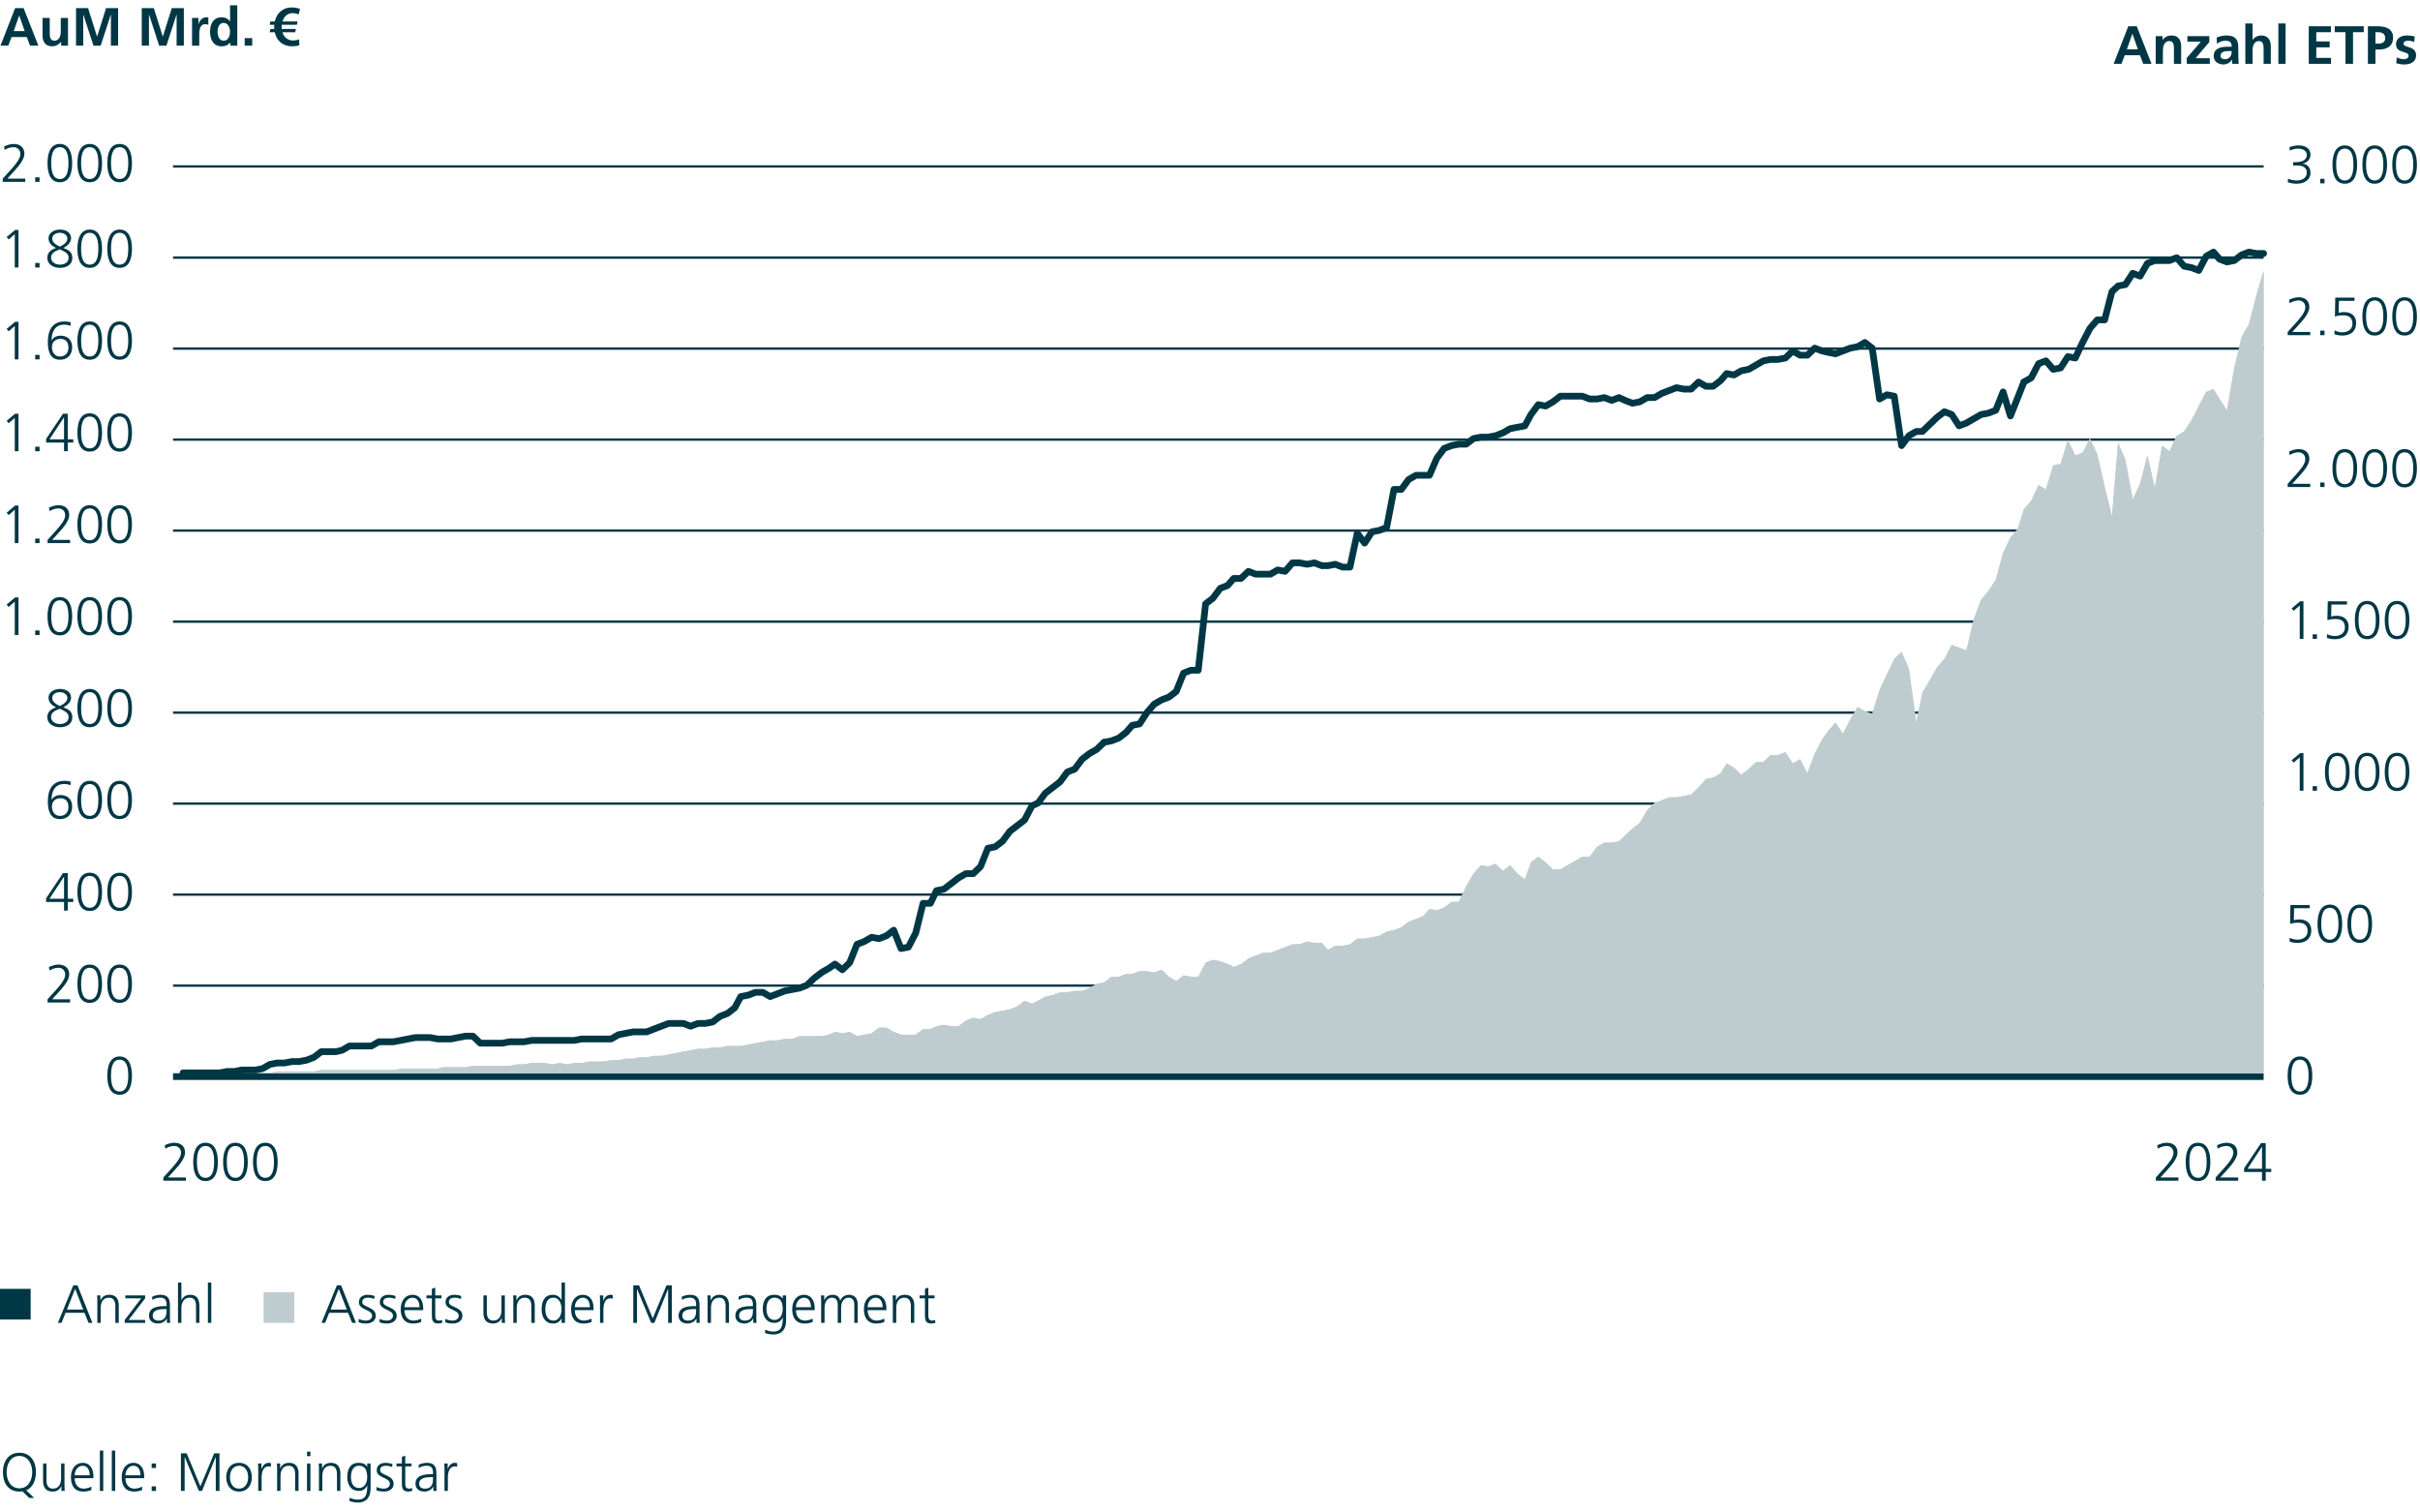 <?xml version="1.0" encoding="UTF-8"?>
<svg id="Markt_1" data-name="Markt 1" xmlns="http://www.w3.org/2000/svg" version="1.1" viewBox="0 0 720 450">
  <defs>
    <style>
      .cls-1 {
        stroke-width: .702px;
      }

      .cls-1, .cls-2, .cls-3 {
        fill: none;
        stroke: #003745;
        stroke-linejoin: round;
      }

      .cls-2 {
        stroke-linecap: round;
        stroke-width: 2px;
      }

      .cls-4 {
        fill: #bfcccf;
      }

      .cls-4, .cls-5 {
        stroke-width: 0px;
      }

      .cls-5 {
        fill: #003745;
      }

      .cls-3 {
        stroke-width: 2.007px;
      }
    </style>
  </defs>
  <g>
    <path class="cls-5" d="M8.676,445.664l-1.985-1.969c-.144.032-.288.048-.448.063-.144.017-.304.017-.464.017-3.217,0-4.882-2.354-4.914-5.778-.032-3.025,1.553-5.778,4.914-5.778s4.946,2.753,4.914,5.778c-.032,2.625-1.009,4.626-2.897,5.394l2.354,2.273h-1.473ZM1.969,437.997c0,2.368,1.185,4.817,3.81,4.817s3.81-2.449,3.81-4.817-1.185-4.818-3.81-4.818-3.81,2.449-3.81,4.818Z"/>
    <path class="cls-5" d="M19.187,441.662c0,.624,0,1.265.064,1.921h-.977v-1.457h-.032c-.336.736-.944,1.649-2.641,1.649-2.017,0-2.785-1.345-2.785-3.138v-5.218h1.008v4.962c0,1.536.545,2.529,1.938,2.529,1.841,0,2.417-1.617,2.417-2.978v-4.514h1.008v6.242Z"/>
    <path class="cls-5" d="M27.187,443.327c-.704.288-1.616.448-2.368.448-2.705,0-3.714-1.825-3.714-4.274,0-2.497,1.377-4.273,3.441-4.273,2.305,0,3.249,1.856,3.249,4.05v.512h-5.586c0,1.729.929,3.122,2.689,3.122.736,0,1.809-.305,2.288-.608v1.024ZM26.691,438.925c0-1.424-.576-2.833-2.08-2.833-1.489,0-2.401,1.489-2.401,2.833h4.481Z"/>
    <path class="cls-5" d="M29.713,431.578h1.008v12.005h-1.008v-12.005Z"/>
    <path class="cls-5" d="M33.265,431.578h1.008v12.005h-1.008v-12.005Z"/>
    <path class="cls-5" d="M42.29,443.327c-.704.288-1.616.448-2.368.448-2.705,0-3.714-1.825-3.714-4.274,0-2.497,1.377-4.273,3.441-4.273,2.305,0,3.249,1.856,3.249,4.05v.512h-5.586c0,1.729.929,3.122,2.689,3.122.736,0,1.809-.305,2.288-.608v1.024ZM41.794,438.925c0-1.424-.576-2.833-2.08-2.833-1.489,0-2.401,1.489-2.401,2.833h4.481Z"/>
    <path class="cls-5" d="M46.417,436.765h-1.297v-1.345h1.297v1.345ZM45.12,442.239h1.297v1.345h-1.297v-1.345Z"/>
    <path class="cls-5" d="M53.826,432.41h1.712l4.082,9.828,4.098-9.828h1.585v11.173h-1.104v-10.068h-.032l-4.065,10.068h-.944l-4.194-10.068h-.031v10.068h-1.104v-11.173Z"/>
    <path class="cls-5" d="M71.122,435.228c2.641,0,3.81,2.049,3.81,4.273s-1.169,4.274-3.81,4.274-3.81-2.049-3.81-4.274,1.168-4.273,3.81-4.273ZM71.122,442.911c1.761,0,2.705-1.521,2.705-3.41s-.944-3.409-2.705-3.409-2.705,1.521-2.705,3.409.944,3.41,2.705,3.41Z"/>
    <path class="cls-5" d="M76.832,437.244c0-.896,0-1.232-.064-1.824h1.009v1.568h.032c.368-.912,1.056-1.761,2.097-1.761.24,0,.528.048.704.096v1.057c-.208-.063-.48-.096-.736-.096-1.601,0-2.033,1.793-2.033,3.266v4.033h-1.008v-6.339Z"/>
    <path class="cls-5" d="M82.449,437.341c0-.625,0-1.265-.064-1.921h.977v1.456h.032c.336-.736.944-1.648,2.641-1.648,2.018,0,2.785,1.345,2.785,3.138v5.218h-1.008v-4.962c0-1.537-.545-2.529-1.938-2.529-1.84,0-2.417,1.617-2.417,2.978v4.514h-1.008v-6.242Z"/>
    <path class="cls-5" d="M92.353,433.243h-1.008v-1.345h1.008v1.345ZM91.345,435.42h1.008v8.163h-1.008v-8.163Z"/>
    <path class="cls-5" d="M94.897,437.341c0-.625,0-1.265-.064-1.921h.977v1.456h.032c.336-.736.944-1.648,2.641-1.648,2.018,0,2.785,1.345,2.785,3.138v5.218h-1.008v-4.962c0-1.537-.545-2.529-1.938-2.529-1.84,0-2.417,1.617-2.417,2.978v4.514h-1.008v-6.242Z"/>
    <path class="cls-5" d="M110.259,442.911c0,2.272-1.024,4.129-3.826,4.129-1.072,0-2.049-.304-2.465-.432l.08-1.009c.624.32,1.521.576,2.401.576,2.593,0,2.816-1.889,2.816-4.193h-.031c-.545,1.185-1.44,1.601-2.481,1.601-2.609,0-3.441-2.272-3.441-4.082,0-2.48.961-4.273,3.361-4.273,1.089,0,1.793.145,2.545,1.12h.032v-.928h1.009v7.491ZM106.77,442.719c1.824,0,2.48-1.729,2.48-3.218,0-1.969-.576-3.409-2.417-3.409-1.921,0-2.417,1.825-2.417,3.409,0,1.601.641,3.218,2.354,3.218Z"/>
    <path class="cls-5" d="M112.065,442.399c.607.305,1.344.513,2.129.513.96,0,1.809-.528,1.809-1.457,0-1.937-3.922-1.633-3.922-4.002,0-1.616,1.312-2.225,2.657-2.225.432,0,1.297.096,2.017.368l-.096.881c-.528-.24-1.249-.385-1.809-.385-1.041,0-1.761.32-1.761,1.36,0,1.521,4.018,1.329,4.018,4.002,0,1.729-1.617,2.321-2.85,2.321-.784,0-1.568-.097-2.289-.385l.097-.992Z"/>
    <path class="cls-5" d="M122.434,436.284h-1.857v5.282c0,.736.272,1.345,1.089,1.345.384,0,.641-.08.929-.192l.063.832c-.24.097-.736.225-1.232.225-1.793,0-1.856-1.232-1.856-2.722v-4.77h-1.601v-.864h1.601v-1.969l1.008-.353v2.321h1.857v.864Z"/>
    <path class="cls-5" d="M128.93,442.271h-.031c-.448.977-1.585,1.505-2.594,1.505-2.32,0-2.688-1.569-2.688-2.306,0-2.736,2.913-2.864,5.025-2.864h.192v-.417c0-1.393-.496-2.097-1.856-2.097-.849,0-1.649.192-2.401.673v-.977c.624-.305,1.681-.561,2.401-.561,2.017,0,2.865.912,2.865,3.041v3.602c0,.656,0,1.152.08,1.713h-.993v-1.312ZM128.834,439.47h-.288c-1.745,0-3.825.176-3.825,1.969,0,1.072.768,1.473,1.696,1.473,2.369,0,2.417-2.065,2.417-2.945v-.496Z"/>
    <path class="cls-5" d="M132.241,437.244c0-.896,0-1.232-.064-1.824h1.009v1.568h.032c.368-.912,1.056-1.761,2.097-1.761.24,0,.528.048.704.096v1.057c-.208-.063-.48-.096-.736-.096-1.601,0-2.033,1.793-2.033,3.266v4.033h-1.008v-6.339Z"/>
  </g>
  <g>
    <path class="cls-5" d="M100.235,382.411h1.248l4.434,11.173h-1.152l-1.2-2.993h-5.634l-1.201,2.993h-1.072l4.578-11.173ZM100.779,383.468l-2.433,6.163h4.85l-2.417-6.163Z"/>
    <path class="cls-5" d="M106.761,392.4c.607.305,1.344.513,2.129.513.96,0,1.809-.528,1.809-1.457,0-1.937-3.922-1.633-3.922-4.002,0-1.616,1.312-2.225,2.657-2.225.432,0,1.297.096,2.017.368l-.096.881c-.528-.24-1.249-.385-1.809-.385-1.041,0-1.761.32-1.761,1.36,0,1.521,4.018,1.329,4.018,4.002,0,1.729-1.617,2.321-2.85,2.321-.784,0-1.568-.097-2.289-.385l.097-.992Z"/>
    <path class="cls-5" d="M112.985,392.4c.607.305,1.344.513,2.129.513.96,0,1.809-.528,1.809-1.457,0-1.937-3.922-1.633-3.922-4.002,0-1.616,1.312-2.225,2.657-2.225.432,0,1.296.096,2.017.368l-.096.881c-.528-.24-1.249-.385-1.809-.385-1.041,0-1.761.32-1.761,1.36,0,1.521,4.018,1.329,4.018,4.002,0,1.729-1.617,2.321-2.85,2.321-.784,0-1.568-.097-2.289-.385l.097-.992Z"/>
    <path class="cls-5" d="M125.307,393.328c-.704.288-1.616.448-2.368.448-2.705,0-3.714-1.825-3.714-4.274,0-2.497,1.377-4.273,3.441-4.273,2.305,0,3.249,1.856,3.249,4.05v.512h-5.586c0,1.729.929,3.122,2.689,3.122.736,0,1.809-.305,2.288-.608v1.024ZM124.811,388.926c0-1.424-.576-2.833-2.08-2.833-1.489,0-2.401,1.489-2.401,2.833h4.481Z"/>
    <path class="cls-5" d="M131.355,386.285h-1.857v5.282c0,.736.272,1.345,1.089,1.345.384,0,.641-.08.929-.192l.063.832c-.24.097-.736.225-1.232.225-1.793,0-1.856-1.232-1.856-2.722v-4.77h-1.601v-.864h1.601v-1.969l1.008-.353v2.321h1.857v.864Z"/>
    <path class="cls-5" d="M132.536,392.4c.607.305,1.344.513,2.129.513.96,0,1.809-.528,1.809-1.457,0-1.937-3.922-1.633-3.922-4.002,0-1.616,1.312-2.225,2.657-2.225.432,0,1.297.096,2.017.368l-.096.881c-.528-.24-1.249-.385-1.809-.385-1.041,0-1.761.32-1.761,1.36,0,1.521,4.018,1.329,4.018,4.002,0,1.729-1.617,2.321-2.85,2.321-.784,0-1.568-.097-2.289-.385l.097-.992Z"/>
    <path class="cls-5" d="M150.202,391.663c0,.624,0,1.265.064,1.921h-.977v-1.457h-.032c-.336.736-.944,1.649-2.641,1.649-2.017,0-2.785-1.345-2.785-3.138v-5.218h1.008v4.962c0,1.536.545,2.529,1.938,2.529,1.841,0,2.417-1.617,2.417-2.978v-4.514h1.008v6.242Z"/>
    <path class="cls-5" d="M152.729,387.342c0-.625,0-1.265-.064-1.921h.977v1.456h.032c.336-.736.944-1.648,2.641-1.648,2.018,0,2.785,1.345,2.785,3.138v5.218h-1.008v-4.962c0-1.537-.545-2.529-1.938-2.529-1.84,0-2.417,1.617-2.417,2.978v4.514h-1.008v-6.242Z"/>
    <path class="cls-5" d="M168.091,393.584h-1.009v-1.297h-.032c-.544,1.041-1.376,1.489-2.545,1.489-2.241,0-3.361-1.857-3.361-4.274,0-2.48.961-4.273,3.361-4.273,1.601,0,2.401,1.169,2.545,1.568h.032v-5.218h1.009v12.005ZM164.665,392.912c1.793,0,2.417-1.921,2.417-3.41s-.624-3.409-2.417-3.409c-1.921,0-2.417,1.825-2.417,3.409s.496,3.41,2.417,3.41Z"/>
    <path class="cls-5" d="M175.994,393.328c-.704.288-1.616.448-2.368.448-2.705,0-3.714-1.825-3.714-4.274,0-2.497,1.377-4.273,3.441-4.273,2.305,0,3.249,1.856,3.249,4.05v.512h-5.586c0,1.729.929,3.122,2.689,3.122.736,0,1.809-.305,2.288-.608v1.024ZM175.498,388.926c0-1.424-.576-2.833-2.08-2.833-1.489,0-2.401,1.489-2.401,2.833h4.481Z"/>
    <path class="cls-5" d="M178.521,387.245c0-.896,0-1.232-.064-1.824h1.009v1.568h.032c.368-.912,1.056-1.761,2.097-1.761.24,0,.528.048.704.096v1.057c-.208-.063-.48-.096-.736-.096-1.601,0-2.033,1.793-2.033,3.266v4.033h-1.008v-6.339Z"/>
    <path class="cls-5" d="M188.409,382.411h1.712l4.082,9.828,4.098-9.828h1.585v11.173h-1.104v-10.068h-.032l-4.065,10.068h-.944l-4.194-10.068h-.031v10.068h-1.104v-11.173Z"/>
    <path class="cls-5" d="M207.21,392.272h-.031c-.448.977-1.585,1.505-2.594,1.505-2.32,0-2.688-1.569-2.688-2.306,0-2.736,2.913-2.864,5.025-2.864h.192v-.417c0-1.393-.496-2.097-1.856-2.097-.849,0-1.649.192-2.401.673v-.977c.624-.305,1.681-.561,2.401-.561,2.017,0,2.865.912,2.865,3.041v3.602c0,.656,0,1.152.08,1.713h-.993v-1.312ZM207.115,389.471h-.288c-1.745,0-3.825.176-3.825,1.969,0,1.072.768,1.473,1.696,1.473,2.369,0,2.417-2.065,2.417-2.945v-.496Z"/>
    <path class="cls-5" d="M210.521,387.342c0-.625,0-1.265-.064-1.921h.977v1.456h.032c.336-.736.944-1.648,2.641-1.648,2.018,0,2.785,1.345,2.785,3.138v5.218h-1.008v-4.962c0-1.537-.545-2.529-1.938-2.529-1.84,0-2.417,1.617-2.417,2.978v4.514h-1.008v-6.242Z"/>
    <path class="cls-5" d="M224.106,392.272h-.031c-.448.977-1.585,1.505-2.594,1.505-2.32,0-2.688-1.569-2.688-2.306,0-2.736,2.913-2.864,5.025-2.864h.192v-.417c0-1.393-.496-2.097-1.856-2.097-.849,0-1.649.192-2.401.673v-.977c.624-.305,1.681-.561,2.401-.561,2.017,0,2.865.912,2.865,3.041v3.602c0,.656,0,1.152.08,1.713h-.993v-1.312ZM224.01,389.471h-.288c-1.745,0-3.825.176-3.825,1.969,0,1.072.768,1.473,1.696,1.473,2.369,0,2.417-2.065,2.417-2.945v-.496Z"/>
    <path class="cls-5" d="M233.883,392.912c0,2.272-1.024,4.129-3.826,4.129-1.072,0-2.049-.304-2.465-.432l.08-1.009c.624.32,1.521.576,2.401.576,2.593,0,2.816-1.889,2.816-4.193h-.031c-.545,1.185-1.44,1.601-2.481,1.601-2.609,0-3.441-2.272-3.441-4.082,0-2.48.961-4.273,3.361-4.273,1.089,0,1.793.145,2.545,1.12h.032v-.928h1.009v7.491ZM230.394,392.72c1.824,0,2.48-1.729,2.48-3.218,0-1.969-.576-3.409-2.417-3.409-1.921,0-2.417,1.825-2.417,3.409,0,1.601.641,3.218,2.354,3.218Z"/>
    <path class="cls-5" d="M241.785,393.328c-.704.288-1.616.448-2.368.448-2.705,0-3.714-1.825-3.714-4.274,0-2.497,1.377-4.273,3.441-4.273,2.305,0,3.249,1.856,3.249,4.05v.512h-5.586c0,1.729.929,3.122,2.689,3.122.736,0,1.809-.305,2.288-.608v1.024ZM241.289,388.926c0-1.424-.576-2.833-2.08-2.833-1.489,0-2.401,1.489-2.401,2.833h4.481Z"/>
    <path class="cls-5" d="M254.171,393.584v-5.426c0-1.153-.432-2.065-1.729-2.065-1.104,0-2.192.944-2.192,2.978v4.514h-1.009v-5.426c0-1.153-.432-2.065-1.729-2.065-1.104,0-2.193.944-2.193,2.978v4.514h-1.008v-6.242c0-.625,0-1.265-.064-1.921h.977v1.376l.032.017c.32-.561.8-1.585,2.545-1.585.721,0,1.904.305,2.161,1.729h.032c.368-.96,1.328-1.729,2.608-1.729,1.648,0,2.577,1.152,2.577,2.737v5.618h-1.009Z"/>
    <path class="cls-5" d="M263.114,393.328c-.704.288-1.616.448-2.368.448-2.705,0-3.714-1.825-3.714-4.274,0-2.497,1.377-4.273,3.441-4.273,2.305,0,3.249,1.856,3.249,4.05v.512h-5.586c0,1.729.929,3.122,2.689,3.122.736,0,1.809-.305,2.288-.608v1.024ZM262.618,388.926c0-1.424-.576-2.833-2.08-2.833-1.489,0-2.401,1.489-2.401,2.833h4.481Z"/>
    <path class="cls-5" d="M265.64,387.342c0-.625,0-1.265-.064-1.921h.977v1.456h.032c.336-.736.944-1.648,2.641-1.648,2.018,0,2.785,1.345,2.785,3.138v5.218h-1.008v-4.962c0-1.537-.545-2.529-1.938-2.529-1.84,0-2.417,1.617-2.417,2.978v4.514h-1.008v-6.242Z"/>
    <path class="cls-5" d="M278.058,386.285h-1.857v5.282c0,.736.272,1.345,1.089,1.345.384,0,.641-.08.929-.192l.063.832c-.24.097-.736.225-1.232.225-1.793,0-1.856-1.232-1.856-2.722v-4.77h-1.601v-.864h1.601v-1.969l1.008-.353v2.321h1.857v.864Z"/>
  </g>
  <rect class="cls-4" x="78.428" y="384.466" width="9.119" height="9.119"/>
  <g>
    <path class="cls-5" d="M21.807,382.41h1.248l4.434,11.173h-1.152l-1.2-2.993h-5.634l-1.201,2.993h-1.072l4.578-11.173ZM22.351,383.467l-2.433,6.163h4.85l-2.417-6.163Z"/>
    <path class="cls-5" d="M28.957,387.341c0-.625,0-1.265-.064-1.921h.977v1.456h.032c.336-.736.944-1.648,2.641-1.648,2.018,0,2.785,1.345,2.785,3.138v5.218h-1.008v-4.962c0-1.537-.545-2.529-1.938-2.529-1.84,0-2.417,1.617-2.417,2.978v4.514h-1.008v-6.242Z"/>
    <path class="cls-5" d="M37.1,392.735l4.914-6.45h-4.722v-.864h5.891v.864l-4.914,6.435h4.914v.864h-6.083v-.849Z"/>
    <path class="cls-5" d="M49.647,392.271h-.031c-.448.977-1.585,1.505-2.594,1.505-2.32,0-2.688-1.569-2.688-2.306,0-2.736,2.913-2.864,5.025-2.864h.192v-.417c0-1.393-.496-2.097-1.856-2.097-.849,0-1.649.192-2.401.673v-.977c.624-.305,1.681-.561,2.401-.561,2.017,0,2.865.912,2.865,3.041v3.602c0,.656,0,1.152.08,1.713h-.993v-1.312ZM49.551,389.47h-.288c-1.745,0-3.825.176-3.825,1.969,0,1.072.768,1.473,1.696,1.473,2.369,0,2.417-2.065,2.417-2.945v-.496Z"/>
    <path class="cls-5" d="M52.957,381.578h1.008v5.218h.032c.433-.896,1.345-1.568,2.545-1.568,2.193,0,2.785,1.457,2.785,3.474v4.882h-1.008v-4.866c0-1.408-.272-2.625-1.938-2.625-1.792,0-2.417,1.697-2.417,3.121v4.37h-1.008v-12.005Z"/>
    <path class="cls-5" d="M61.853,381.578h1.008v12.005h-1.008v-12.005Z"/>
  </g>
  <rect class="cls-5" y="383.466" width="9.119" height="9.119"/>
  <g>
    <path class="cls-5" d="M48.608,350.318l2.561-2.834c1.345-1.488,2.689-3.153,2.689-4.514,0-1.185-.864-2.017-1.969-2.017-1.009,0-1.81.288-2.689.801l-.192-1.009c.816-.4,1.905-.752,2.817-.752,1.809,0,3.233.912,3.233,2.929,0,1.665-1.633,3.602-3.073,5.187l-2.017,2.209h5.346v.96h-6.706v-.96Z"/>
    <path class="cls-5" d="M64.819,345.692c0,2.337-.48,5.698-3.665,5.698s-3.666-3.361-3.666-5.698c0-2.609.688-5.698,3.666-5.698s3.665,3.089,3.665,5.698ZM58.592,345.692c0,1.856.24,4.737,2.562,4.737s2.561-2.881,2.561-4.737-.24-4.738-2.561-4.738-2.562,2.881-2.562,4.738Z"/>
    <path class="cls-5" d="M73.714,345.692c0,2.337-.48,5.698-3.665,5.698s-3.666-3.361-3.666-5.698c0-2.609.688-5.698,3.666-5.698s3.665,3.089,3.665,5.698ZM67.488,345.692c0,1.856.24,4.737,2.562,4.737s2.561-2.881,2.561-4.737-.24-4.738-2.561-4.738-2.562,2.881-2.562,4.738Z"/>
    <path class="cls-5" d="M82.61,345.692c0,2.337-.48,5.698-3.665,5.698s-3.666-3.361-3.666-5.698c0-2.609.688-5.698,3.666-5.698s3.665,3.089,3.665,5.698ZM76.383,345.692c0,1.856.24,4.737,2.562,4.737s2.561-2.881,2.561-4.737-.24-4.738-2.561-4.738-2.562,2.881-2.562,4.738Z"/>
  </g>
  <g>
    <path class="cls-5" d="M641.41,350.318l2.561-2.834c1.345-1.488,2.689-3.153,2.689-4.514,0-1.185-.864-2.017-1.969-2.017-1.009,0-1.81.288-2.689.801l-.192-1.009c.816-.4,1.905-.752,2.817-.752,1.809,0,3.233.912,3.233,2.929,0,1.665-1.633,3.602-3.073,5.187l-2.017,2.209h5.346v.96h-6.706v-.96Z"/>
    <path class="cls-5" d="M657.621,345.692c0,2.337-.48,5.698-3.665,5.698s-3.666-3.361-3.666-5.698c0-2.609.688-5.698,3.666-5.698s3.665,3.089,3.665,5.698ZM651.395,345.692c0,1.856.24,4.737,2.562,4.737s2.561-2.881,2.561-4.737-.24-4.738-2.561-4.738-2.562,2.881-2.562,4.738Z"/>
    <path class="cls-5" d="M659.202,350.318l2.561-2.834c1.345-1.488,2.689-3.153,2.689-4.514,0-1.185-.864-2.017-1.969-2.017-1.009,0-1.81.288-2.689.801l-.192-1.009c.816-.4,1.905-.752,2.817-.752,1.809,0,3.233.912,3.233,2.929,0,1.665-1.633,3.602-3.073,5.187l-2.017,2.209h5.346v.96h-6.706v-.96Z"/>
    <path class="cls-5" d="M667.665,347.613l5.026-7.508h1.408v7.636h1.648v.96h-1.648v2.577h-1.104v-2.577h-5.33v-1.088ZM672.995,341.209h-.032l-4.289,6.531h4.321v-6.531Z"/>
  </g>
  <path class="cls-5" d="M39.258,320.016c0,2.337-.48,5.698-3.665,5.698s-3.666-3.361-3.666-5.698c0-2.609.688-5.698,3.666-5.698s3.665,3.089,3.665,5.698ZM33.032,320.016c0,1.856.24,4.737,2.562,4.737s2.561-2.881,2.561-4.737-.24-4.738-2.561-4.738-2.562,2.881-2.562,4.738Z"/>
  <g>
    <path class="cls-5" d="M14.153,297.307l2.561-2.834c1.345-1.488,2.689-3.153,2.689-4.514,0-1.185-.864-2.017-1.969-2.017-1.009,0-1.81.288-2.689.801l-.192-1.009c.816-.4,1.905-.752,2.817-.752,1.809,0,3.233.912,3.233,2.929,0,1.665-1.633,3.602-3.073,5.187l-2.017,2.209h5.346v.96h-6.706v-.96Z"/>
    <path class="cls-5" d="M30.364,292.681c0,2.337-.48,5.698-3.665,5.698s-3.666-3.361-3.666-5.698c0-2.609.688-5.698,3.666-5.698s3.665,3.089,3.665,5.698ZM24.137,292.681c0,1.856.24,4.737,2.562,4.737s2.561-2.881,2.561-4.737-.24-4.738-2.561-4.738-2.562,2.881-2.562,4.738Z"/>
    <path class="cls-5" d="M39.259,292.681c0,2.337-.48,5.698-3.665,5.698s-3.666-3.361-3.666-5.698c0-2.609.688-5.698,3.666-5.698s3.665,3.089,3.665,5.698ZM33.033,292.681c0,1.856.24,4.737,2.562,4.737s2.561-2.881,2.561-4.737-.24-4.738-2.561-4.738-2.562,2.881-2.562,4.738Z"/>
  </g>
  <g>
    <path class="cls-5" d="M13.72,267.266l5.026-7.508h1.408v7.636h1.648v.96h-1.648v2.577h-1.104v-2.577h-5.33v-1.088ZM19.05,260.863h-.032l-4.289,6.531h4.321v-6.531Z"/>
    <path class="cls-5" d="M30.364,265.345c0,2.337-.48,5.698-3.665,5.698s-3.666-3.361-3.666-5.698c0-2.609.688-5.698,3.666-5.698s3.665,3.089,3.665,5.698ZM24.137,265.345c0,1.856.24,4.737,2.562,4.737s2.561-2.881,2.561-4.737-.24-4.738-2.561-4.738-2.562,2.881-2.562,4.738Z"/>
    <path class="cls-5" d="M39.259,265.345c0,2.337-.48,5.698-3.665,5.698s-3.666-3.361-3.666-5.698c0-2.609.688-5.698,3.666-5.698s3.665,3.089,3.665,5.698ZM33.033,265.345c0,1.856.24,4.737,2.562,4.737s2.561-2.881,2.561-4.737-.24-4.738-2.561-4.738-2.562,2.881-2.562,4.738Z"/>
  </g>
  <g>
    <path class="cls-5" d="M17.802,204.977c1.744,0,3.345.784,3.345,2.608,0,1.377-1.232,2.289-2.289,2.865,1.521.544,2.657,1.185,2.657,2.945,0,2.193-1.921,2.978-3.713,2.978-1.777,0-3.714-.929-3.714-2.978,0-1.713,1.12-2.417,2.577-2.945-1.152-.544-2.225-1.393-2.225-2.865,0-1.872,2-2.608,3.361-2.608ZM17.802,210.866c-1.297.528-2.609.977-2.609,2.529,0,1.249,1.328,2.017,2.609,2.017,1.312,0,2.608-.576,2.608-2.112,0-1.409-1.584-1.905-2.608-2.434ZM17.802,210.05c1.008-.496,2.24-1.216,2.24-2.368,0-1.185-1.2-1.745-2.24-1.745-1.169,0-2.257.576-2.257,1.745,0,1.28,1.344,1.92,2.257,2.368Z"/>
    <path class="cls-5" d="M30.364,210.675c0,2.337-.48,5.698-3.665,5.698s-3.666-3.361-3.666-5.698c0-2.609.688-5.698,3.666-5.698s3.665,3.089,3.665,5.698ZM24.137,210.675c0,1.856.24,4.737,2.562,4.737s2.561-2.881,2.561-4.737-.24-4.738-2.561-4.738-2.562,2.881-2.562,4.738Z"/>
    <path class="cls-5" d="M39.259,210.675c0,2.337-.48,5.698-3.665,5.698s-3.666-3.361-3.666-5.698c0-2.609.688-5.698,3.666-5.698s3.665,3.089,3.665,5.698ZM33.033,210.675c0,1.856.24,4.737,2.562,4.737s2.561-2.881,2.561-4.737-.24-4.738-2.561-4.738-2.562,2.881-2.562,4.738Z"/>
  </g>
  <g>
    <path class="cls-5" d="M4.506,177.752h.992v11.173h-1.104v-9.924l-1.809,1.584-.608-.72,2.529-2.113Z"/>
    <path class="cls-5" d="M10.473,187.58h1.297v1.345h-1.297v-1.345Z"/>
    <path class="cls-5" d="M21.467,183.339c0,2.337-.48,5.698-3.665,5.698s-3.666-3.361-3.666-5.698c0-2.609.688-5.698,3.666-5.698s3.665,3.089,3.665,5.698ZM15.241,183.339c0,1.856.24,4.737,2.562,4.737s2.561-2.881,2.561-4.737-.24-4.738-2.561-4.738-2.562,2.881-2.562,4.738Z"/>
    <path class="cls-5" d="M30.364,183.339c0,2.337-.48,5.698-3.665,5.698s-3.666-3.361-3.666-5.698c0-2.609.688-5.698,3.666-5.698s3.665,3.089,3.665,5.698ZM24.137,183.339c0,1.856.24,4.737,2.562,4.737s2.561-2.881,2.561-4.737-.24-4.738-2.561-4.738-2.562,2.881-2.562,4.738Z"/>
    <path class="cls-5" d="M39.259,183.339c0,2.337-.48,5.698-3.665,5.698s-3.666-3.361-3.666-5.698c0-2.609.688-5.698,3.666-5.698s3.665,3.089,3.665,5.698ZM33.033,183.339c0,1.856.24,4.737,2.562,4.737s2.561-2.881,2.561-4.737-.24-4.738-2.561-4.738-2.562,2.881-2.562,4.738Z"/>
  </g>
  <g>
    <path class="cls-5" d="M4.506,123.082h.992v11.173h-1.104v-9.924l-1.809,1.584-.608-.72,2.529-2.113Z"/>
    <path class="cls-5" d="M10.473,132.91h1.297v1.345h-1.297v-1.345Z"/>
    <path class="cls-5" d="M13.72,130.589l5.026-7.507h1.408v7.635h1.648v.961h-1.648v2.577h-1.104v-2.577h-5.33v-1.089ZM19.05,124.187h-.032l-4.289,6.53h4.321v-6.53Z"/>
    <path class="cls-5" d="M30.364,128.668c0,2.337-.48,5.698-3.665,5.698s-3.666-3.361-3.666-5.698c0-2.609.688-5.698,3.666-5.698s3.665,3.089,3.665,5.698ZM24.137,128.668c0,1.857.24,4.738,2.562,4.738s2.561-2.881,2.561-4.738-.24-4.738-2.561-4.738-2.562,2.881-2.562,4.738Z"/>
    <path class="cls-5" d="M39.259,128.668c0,2.337-.48,5.698-3.665,5.698s-3.666-3.361-3.666-5.698c0-2.609.688-5.698,3.666-5.698s3.665,3.089,3.665,5.698ZM33.033,128.668c0,1.857.24,4.738,2.562,4.738s2.561-2.881,2.561-4.738-.24-4.738-2.561-4.738-2.562,2.881-2.562,4.738Z"/>
  </g>
  <g>
    <path class="cls-5" d="M4.506,95.747h.992v11.172h-1.104v-9.924l-1.809,1.584-.608-.72,2.529-2.113Z"/>
    <path class="cls-5" d="M10.473,105.575h1.297v1.345h-1.297v-1.345Z"/>
    <path class="cls-5" d="M14.232,101.734c0-3.377,1.265-6.099,5.043-6.099.607,0,1.2.112,1.792.256l-.096,1.056c-.464-.208-1.2-.352-1.841-.352-2.897-.048-3.794,2.369-3.794,4.642h.032c.576-.944,1.585-1.377,2.625-1.377,1.473,0,3.474.721,3.474,3.49,0,2.177-1.36,3.681-3.649,3.681-2.961,0-3.586-2.673-3.586-5.298ZM15.449,103.302c0,1.377.753,2.77,2.401,2.77,1.633,0,2.513-1.137,2.513-2.641,0-1.633-.816-2.609-2.369-2.609-1.601,0-2.545,1.009-2.545,2.481Z"/>
    <path class="cls-5" d="M30.364,101.333c0,2.337-.48,5.698-3.665,5.698s-3.666-3.361-3.666-5.698c0-2.609.688-5.698,3.666-5.698s3.665,3.089,3.665,5.698ZM24.137,101.333c0,1.857.24,4.738,2.562,4.738s2.561-2.881,2.561-4.738-.24-4.738-2.561-4.738-2.562,2.881-2.562,4.738Z"/>
    <path class="cls-5" d="M39.259,101.333c0,2.337-.48,5.698-3.665,5.698s-3.666-3.361-3.666-5.698c0-2.609.688-5.698,3.666-5.698s3.665,3.089,3.665,5.698ZM33.033,101.333c0,1.857.24,4.738,2.562,4.738s2.561-2.881,2.561-4.738-.24-4.738-2.561-4.738-2.562,2.881-2.562,4.738Z"/>
  </g>
  <g>
    <path class="cls-5" d="M4.506,68.412h.992v11.172h-1.104v-9.924l-1.809,1.584-.608-.72,2.529-2.113Z"/>
    <path class="cls-5" d="M10.473,78.24h1.297v1.345h-1.297v-1.345Z"/>
    <path class="cls-5" d="M17.802,68.3c1.744,0,3.345.785,3.345,2.609,0,1.376-1.232,2.289-2.289,2.865,1.521.544,2.657,1.185,2.657,2.945,0,2.193-1.921,2.977-3.713,2.977-1.777,0-3.714-.928-3.714-2.977,0-1.712,1.12-2.417,2.577-2.945-1.152-.544-2.225-1.393-2.225-2.865,0-1.873,2-2.609,3.361-2.609ZM17.802,74.19c-1.297.528-2.609.976-2.609,2.529,0,1.249,1.328,2.017,2.609,2.017,1.312,0,2.608-.577,2.608-2.113,0-1.408-1.584-1.905-2.608-2.433ZM17.802,73.374c1.008-.496,2.24-1.216,2.24-2.369,0-1.185-1.2-1.745-2.24-1.745-1.169,0-2.257.576-2.257,1.745,0,1.281,1.344,1.921,2.257,2.369Z"/>
    <path class="cls-5" d="M30.364,73.998c0,2.337-.48,5.698-3.665,5.698s-3.666-3.361-3.666-5.698c0-2.609.688-5.698,3.666-5.698s3.665,3.089,3.665,5.698ZM24.137,73.998c0,1.857.24,4.738,2.562,4.738s2.561-2.881,2.561-4.738-.24-4.738-2.561-4.738-2.562,2.881-2.562,4.738Z"/>
    <path class="cls-5" d="M39.259,73.998c0,2.337-.48,5.698-3.665,5.698s-3.666-3.361-3.666-5.698c0-2.609.688-5.698,3.666-5.698s3.665,3.089,3.665,5.698ZM33.033,73.998c0,1.857.24,4.738,2.562,4.738s2.561-2.881,2.561-4.738-.24-4.738-2.561-4.738-2.562,2.881-2.562,4.738Z"/>
  </g>
  <g>
    <path class="cls-5" d="M.809,53.152l2.561-2.833c1.345-1.489,2.689-3.153,2.689-4.514,0-1.185-.864-2.017-1.969-2.017-1.009,0-1.81.288-2.689.8l-.192-1.008c.816-.4,1.905-.752,2.817-.752,1.809,0,3.233.913,3.233,2.929,0,1.665-1.633,3.602-3.073,5.186l-2.017,2.209h5.346v.96H.809v-.96Z"/>
    <path class="cls-5" d="M10.473,52.767h1.297v1.345h-1.297v-1.345Z"/>
    <path class="cls-5" d="M21.467,48.526c0,2.337-.48,5.698-3.665,5.698s-3.666-3.361-3.666-5.698c0-2.609.688-5.698,3.666-5.698s3.665,3.089,3.665,5.698ZM15.241,48.526c0,1.857.24,4.738,2.562,4.738s2.561-2.881,2.561-4.738-.24-4.738-2.561-4.738-2.562,2.881-2.562,4.738Z"/>
    <path class="cls-5" d="M30.364,48.526c0,2.337-.48,5.698-3.665,5.698s-3.666-3.361-3.666-5.698c0-2.609.688-5.698,3.666-5.698s3.665,3.089,3.665,5.698ZM24.137,48.526c0,1.857.24,4.738,2.562,4.738s2.561-2.881,2.561-4.738-.24-4.738-2.561-4.738-2.562,2.881-2.562,4.738Z"/>
    <path class="cls-5" d="M39.259,48.526c0,2.337-.48,5.698-3.665,5.698s-3.666-3.361-3.666-5.698c0-2.609.688-5.698,3.666-5.698s3.665,3.089,3.665,5.698ZM33.033,48.526c0,1.857.24,4.738,2.562,4.738s2.561-2.881,2.561-4.738-.24-4.738-2.561-4.738-2.562,2.881-2.562,4.738Z"/>
  </g>
  <g>
    <path class="cls-5" d="M14.232,238.409c0-3.377,1.265-6.098,5.043-6.098.607,0,1.2.111,1.792.256l-.096,1.057c-.464-.208-1.2-.353-1.841-.353-2.897-.048-3.794,2.369-3.794,4.642h.032c.576-.944,1.585-1.376,2.625-1.376,1.473,0,3.474.72,3.474,3.489,0,2.177-1.36,3.682-3.649,3.682-2.961,0-3.586-2.673-3.586-5.299ZM15.449,239.979c0,1.376.753,2.769,2.401,2.769,1.633,0,2.513-1.136,2.513-2.641,0-1.633-.816-2.609-2.369-2.609-1.601,0-2.545,1.009-2.545,2.481Z"/>
    <path class="cls-5" d="M30.364,238.01c0,2.337-.48,5.698-3.665,5.698s-3.666-3.361-3.666-5.698c0-2.609.688-5.698,3.666-5.698s3.665,3.089,3.665,5.698ZM24.137,238.01c0,1.856.24,4.737,2.562,4.737s2.561-2.881,2.561-4.737-.24-4.738-2.561-4.738-2.562,2.881-2.562,4.738Z"/>
    <path class="cls-5" d="M39.259,238.01c0,2.337-.48,5.698-3.665,5.698s-3.666-3.361-3.666-5.698c0-2.609.688-5.698,3.666-5.698s3.665,3.089,3.665,5.698ZM33.033,238.01c0,1.856.24,4.737,2.562,4.737s2.561-2.881,2.561-4.737-.24-4.738-2.561-4.738-2.562,2.881-2.562,4.738Z"/>
  </g>
  <path class="cls-5" d="M687.951,320.016c0,2.337-.48,5.698-3.665,5.698s-3.666-3.361-3.666-5.698c0-2.609.688-5.698,3.666-5.698s3.665,3.089,3.665,5.698ZM681.724,320.016c0,1.856.24,4.737,2.562,4.737s2.561-2.881,2.561-4.737-.24-4.738-2.561-4.738-2.562,2.881-2.562,4.738Z"/>
  <g>
    <path class="cls-5" d="M687.166,270.214h-4.626l-.08,3.585c.368-.128.832-.24,1.696-.24,2.161,0,3.506,1.217,3.506,3.266,0,2.465-1.681,3.714-4.065,3.714-.801,0-1.633-.112-2.385-.4v-1.137c.704.385,1.601.576,2.385.576,1.456,0,2.961-.784,2.961-2.528,0-1.729-.912-2.529-2.801-2.529-.944,0-1.601.112-2.417.352l.111-5.618h5.715v.961Z"/>
    <path class="cls-5" d="M696.846,274.84c0,2.337-.48,5.698-3.665,5.698s-3.666-3.361-3.666-5.698c0-2.609.688-5.698,3.666-5.698s3.665,3.089,3.665,5.698ZM690.619,274.84c0,1.856.24,4.737,2.562,4.737s2.561-2.881,2.561-4.737-.24-4.738-2.561-4.738-2.562,2.881-2.562,4.738Z"/>
    <path class="cls-5" d="M705.743,274.84c0,2.337-.48,5.698-3.665,5.698s-3.666-3.361-3.666-5.698c0-2.609.688-5.698,3.666-5.698s3.665,3.089,3.665,5.698ZM699.516,274.84c0,1.856.24,4.737,2.562,4.737s2.561-2.881,2.561-4.737-.24-4.738-2.561-4.738-2.562,2.881-2.562,4.738Z"/>
  </g>
  <g>
    <path class="cls-5" d="M684.333,224.076h.992v11.173h-1.104v-9.924l-1.809,1.584-.608-.72,2.529-2.113Z"/>
    <path class="cls-5" d="M688.06,233.905h1.297v1.345h-1.297v-1.345Z"/>
    <path class="cls-5" d="M699.054,229.663c0,2.337-.48,5.698-3.665,5.698s-3.666-3.361-3.666-5.698c0-2.609.688-5.698,3.666-5.698s3.665,3.089,3.665,5.698ZM692.827,229.663c0,1.856.24,4.737,2.562,4.737s2.561-2.881,2.561-4.737-.24-4.738-2.561-4.738-2.562,2.881-2.562,4.738Z"/>
    <path class="cls-5" d="M707.951,229.663c0,2.337-.48,5.698-3.665,5.698s-3.666-3.361-3.666-5.698c0-2.609.688-5.698,3.666-5.698s3.665,3.089,3.665,5.698ZM701.724,229.663c0,1.856.24,4.737,2.562,4.737s2.561-2.881,2.561-4.737-.24-4.738-2.561-4.738-2.562,2.881-2.562,4.738Z"/>
    <path class="cls-5" d="M716.846,229.663c0,2.337-.48,5.698-3.665,5.698s-3.666-3.361-3.666-5.698c0-2.609.688-5.698,3.666-5.698s3.665,3.089,3.665,5.698ZM710.619,229.663c0,1.856.24,4.737,2.562,4.737s2.561-2.881,2.561-4.737-.24-4.738-2.561-4.738-2.562,2.881-2.562,4.738Z"/>
  </g>
  <g>
    <path class="cls-5" d="M684.333,178.901h.992v11.173h-1.104v-9.924l-1.809,1.584-.608-.72,2.529-2.113Z"/>
    <path class="cls-5" d="M688.06,188.729h1.297v1.345h-1.297v-1.345Z"/>
    <path class="cls-5" d="M698.27,179.862h-4.626l-.08,3.585c.368-.128.832-.24,1.696-.24,2.161,0,3.506,1.217,3.506,3.266,0,2.465-1.681,3.714-4.065,3.714-.801,0-1.633-.112-2.385-.4v-1.137c.704.385,1.601.576,2.385.576,1.456,0,2.961-.784,2.961-2.528,0-1.729-.912-2.529-2.801-2.529-.944,0-1.601.112-2.417.352l.111-5.618h5.715v.961Z"/>
    <path class="cls-5" d="M707.951,184.488c0,2.337-.48,5.698-3.665,5.698s-3.666-3.361-3.666-5.698c0-2.609.688-5.698,3.666-5.698s3.665,3.089,3.665,5.698ZM701.724,184.488c0,1.856.24,4.737,2.562,4.737s2.561-2.881,2.561-4.737-.24-4.738-2.561-4.738-2.562,2.881-2.562,4.738Z"/>
    <path class="cls-5" d="M716.846,184.488c0,2.337-.48,5.698-3.665,5.698s-3.666-3.361-3.666-5.698c0-2.609.688-5.698,3.666-5.698s3.665,3.089,3.665,5.698ZM710.619,184.488c0,1.856.24,4.737,2.562,4.737s2.561-2.881,2.561-4.737-.24-4.738-2.561-4.738-2.562,2.881-2.562,4.738Z"/>
  </g>
  <g>
    <path class="cls-5" d="M680.636,143.937l2.561-2.834c1.345-1.488,2.689-3.153,2.689-4.514,0-1.185-.864-2.017-1.969-2.017-1.009,0-1.81.288-2.689.801l-.192-1.009c.816-.4,1.905-.752,2.817-.752,1.809,0,3.233.912,3.233,2.929,0,1.665-1.633,3.602-3.073,5.187l-2.017,2.209h5.346v.96h-6.706v-.96Z"/>
    <path class="cls-5" d="M690.299,143.552h1.297v1.345h-1.297v-1.345Z"/>
    <path class="cls-5" d="M701.294,139.311c0,2.337-.48,5.698-3.665,5.698s-3.666-3.361-3.666-5.698c0-2.609.688-5.698,3.666-5.698s3.665,3.089,3.665,5.698ZM695.068,139.311c0,1.856.24,4.737,2.562,4.737s2.561-2.881,2.561-4.737-.24-4.738-2.561-4.738-2.562,2.881-2.562,4.738Z"/>
    <path class="cls-5" d="M710.191,139.311c0,2.337-.48,5.698-3.665,5.698s-3.666-3.361-3.666-5.698c0-2.609.688-5.698,3.666-5.698s3.665,3.089,3.665,5.698ZM703.964,139.311c0,1.856.24,4.737,2.562,4.737s2.561-2.881,2.561-4.737-.24-4.738-2.561-4.738-2.562,2.881-2.562,4.738Z"/>
    <path class="cls-5" d="M719.086,139.311c0,2.337-.48,5.698-3.665,5.698s-3.666-3.361-3.666-5.698c0-2.609.688-5.698,3.666-5.698s3.665,3.089,3.665,5.698ZM712.86,139.311c0,1.856.24,4.737,2.562,4.737s2.561-2.881,2.561-4.737-.24-4.738-2.561-4.738-2.562,2.881-2.562,4.738Z"/>
  </g>
  <g>
    <path class="cls-5" d="M682.237,48.27h.288c1.521,0,3.793-.16,3.793-2.241,0-1.249-1.36-1.809-2.561-1.809-.881,0-1.713.224-2.497.592l-.097-1.041c.816-.304,1.777-.512,2.705-.512,1.841,0,3.554.785,3.554,2.769,0,1.361-.96,2.337-2.32,2.673v.032c1.488.064,2.32,1.217,2.32,2.705,0,2.033-1.793,3.217-4.033,3.217-.961,0-1.857-.112-2.753-.448l.128-1.057c.912.432,1.889.544,2.688.544,1.345,0,2.865-.656,2.865-2.353,0-1.921-1.856-2.113-3.057-2.113h-1.024v-.96Z"/>
    <path class="cls-5" d="M690.299,53.2h1.297v1.345h-1.297v-1.345Z"/>
    <path class="cls-5" d="M701.294,48.958c0,2.337-.48,5.698-3.665,5.698s-3.666-3.361-3.666-5.698c0-2.609.688-5.698,3.666-5.698s3.665,3.089,3.665,5.698ZM695.068,48.958c0,1.857.24,4.738,2.562,4.738s2.561-2.881,2.561-4.738-.24-4.738-2.561-4.738-2.562,2.881-2.562,4.738Z"/>
    <path class="cls-5" d="M710.191,48.958c0,2.337-.48,5.698-3.665,5.698s-3.666-3.361-3.666-5.698c0-2.609.688-5.698,3.666-5.698s3.665,3.089,3.665,5.698ZM703.964,48.958c0,1.857.24,4.738,2.562,4.738s2.561-2.881,2.561-4.738-.24-4.738-2.561-4.738-2.562,2.881-2.562,4.738Z"/>
    <path class="cls-5" d="M719.086,48.958c0,2.337-.48,5.698-3.665,5.698s-3.666-3.361-3.666-5.698c0-2.609.688-5.698,3.666-5.698s3.665,3.089,3.665,5.698ZM712.86,48.958c0,1.857.24,4.738,2.562,4.738s2.561-2.881,2.561-4.738-.24-4.738-2.561-4.738-2.562,2.881-2.562,4.738Z"/>
  </g>
  <g>
    <path class="cls-5" d="M680.636,98.761l2.561-2.833c1.345-1.489,2.689-3.153,2.689-4.514,0-1.185-.864-2.017-1.969-2.017-1.009,0-1.81.288-2.689.8l-.192-1.008c.816-.4,1.905-.752,2.817-.752,1.809,0,3.233.913,3.233,2.929,0,1.665-1.633,3.602-3.073,5.186l-2.017,2.209h5.346v.96h-6.706v-.96Z"/>
    <path class="cls-5" d="M690.299,98.376h1.297v1.345h-1.297v-1.345Z"/>
    <path class="cls-5" d="M700.51,89.509h-4.626l-.08,3.585c.368-.128.832-.24,1.696-.24,2.161,0,3.506,1.216,3.506,3.265,0,2.465-1.681,3.713-4.065,3.713-.801,0-1.633-.112-2.385-.4v-1.137c.704.384,1.601.577,2.385.577,1.456,0,2.961-.785,2.961-2.529,0-1.729-.912-2.529-2.801-2.529-.944,0-1.601.112-2.417.352l.111-5.618h5.715v.96Z"/>
    <path class="cls-5" d="M710.191,94.135c0,2.337-.48,5.698-3.665,5.698s-3.666-3.361-3.666-5.698c0-2.609.688-5.698,3.666-5.698s3.665,3.089,3.665,5.698ZM703.964,94.135c0,1.857.24,4.738,2.562,4.738s2.561-2.881,2.561-4.738-.24-4.738-2.561-4.738-2.562,2.881-2.562,4.738Z"/>
    <path class="cls-5" d="M719.086,94.135c0,2.337-.48,5.698-3.665,5.698s-3.666-3.361-3.666-5.698c0-2.609.688-5.698,3.666-5.698s3.665,3.089,3.665,5.698ZM712.86,94.135c0,1.857.24,4.738,2.562,4.738s2.561-2.881,2.561-4.738-.24-4.738-2.561-4.738-2.562,2.881-2.562,4.738Z"/>
  </g>
  <g>
    <path class="cls-5" d="M4.498,2.411h2.528l4.387,11.172h-2.481l-.96-2.561H3.442l-.977,2.561H.145L4.498,2.411ZM5.731,4.652h-.032l-1.616,4.61h3.265l-1.616-4.61Z"/>
    <path class="cls-5" d="M20.228,13.584h-2.033v-1.121h-.032c-.656.8-1.584,1.312-2.705,1.312-1.952,0-2.801-1.376-2.801-3.233v-5.202h2.145v4.401c0,1.009.017,2.369,1.393,2.369,1.553,0,1.889-1.681,1.889-2.737v-4.034h2.146v8.243Z"/>
    <path class="cls-5" d="M22.624,2.411h3.585l2.657,8.467h.032l2.657-8.467h3.585v11.172h-2.145V4.364h-.032l-3.009,9.22h-2.146l-3.009-9.22-.032.032v9.188h-2.145V2.411Z"/>
    <path class="cls-5" d="M42.177,2.411h3.585l2.657,8.467h.032l2.657-8.467h3.585v11.172h-2.145V4.364h-.032l-3.009,9.22h-2.146l-3.009-9.22-.032.032v9.188h-2.145V2.411Z"/>
    <path class="cls-5" d="M57.136,5.341h1.905v1.873h.031c.097-.768.977-2.065,2.257-2.065.209,0,.433,0,.656.064v2.161c-.191-.112-.576-.176-.96-.176-1.745,0-1.745,2.177-1.745,3.361v3.025h-2.145V5.341Z"/>
    <path class="cls-5" d="M68.514,12.656h-.032c-.64.8-1.521,1.12-2.529,1.12-2.528,0-3.457-2.081-3.457-4.337,0-2.273.929-4.29,3.457-4.29,1.073,0,1.825.368,2.466,1.153h.031V1.579h2.146v12.005h-2.081v-.928ZM66.545,12.111c1.425,0,1.889-1.504,1.889-2.673,0-1.153-.544-2.625-1.921-2.625-1.393,0-1.776,1.521-1.776,2.625,0,1.136.4,2.673,1.809,2.673Z"/>
    <path class="cls-5" d="M72.8,11.343h2.241v2.241h-2.241v-2.241Z"/>
    <path class="cls-5" d="M88.851,4.3c-.497-.256-1.233-.384-1.793-.384-1.601,0-2.562.993-2.993,2.481h4.481l-.24.977h-4.481c-.048.416-.048.833,0,1.249h4.21l-.208.976h-3.794c.4,1.473,1.601,2.449,3.138,2.449.576,0,1.296-.112,1.809-.352l.096,1.761c-.656.24-1.488.32-2.192.32-2.577,0-4.578-1.488-5.139-4.178h-1.521l.224-.976h1.153c-.032-.416-.032-.833,0-1.249h-1.377l.224-.977h1.297c.593-2.561,2.481-4.178,4.979-4.178.848,0,1.744.128,2.528.432l-.399,1.649Z"/>
  </g>
  <g>
    <path class="cls-5" d="M633.207,7.815h2.528l4.387,11.172h-2.481l-.96-2.561h-4.53l-.977,2.561h-2.32l4.354-11.172ZM634.44,10.056h-.032l-1.616,4.61h3.265l-1.616-4.61Z"/>
    <path class="cls-5" d="M641.366,10.744h2.033v1.12h.031c.673-.944,1.585-1.312,2.705-1.312,1.953,0,2.802,1.376,2.802,3.233v5.202h-2.146v-4.402c0-1.008-.016-2.369-1.393-2.369-1.553,0-1.889,1.681-1.889,2.737v4.034h-2.145v-8.243Z"/>
    <path class="cls-5" d="M650.789,10.744h6.531v1.761l-4.098,4.818h4.241v1.665h-6.851v-1.745l4.178-4.834h-4.002v-1.665Z"/>
    <path class="cls-5" d="M659.51,11.177c.832-.384,1.953-.625,2.865-.625,2.513,0,3.554,1.041,3.554,3.474v1.056c0,.833.016,1.457.031,2.065.017.625.049,1.201.097,1.841h-1.889c-.08-.432-.08-.977-.097-1.232h-.032c-.496.912-1.568,1.424-2.545,1.424-1.456,0-2.881-.88-2.881-2.449,0-1.232.593-1.953,1.408-2.353.816-.4,1.873-.48,2.77-.48h1.185c0-1.329-.593-1.777-1.856-1.777-.913,0-1.825.352-2.545.896l-.064-1.841ZM662.023,17.611c.656,0,1.169-.288,1.505-.736.353-.464.448-1.057.448-1.697h-.929c-.96,0-2.385.16-2.385,1.425,0,.704.593,1.008,1.36,1.008Z"/>
    <path class="cls-5" d="M668.037,6.983h2.145v4.882h.032c.544-.8,1.473-1.312,2.593-1.312,1.953,0,2.802,1.376,2.802,3.233v5.202h-2.146v-4.402c0-1.008-.016-2.369-1.393-2.369-1.553,0-1.889,1.681-1.889,2.737v4.034h-2.145V6.983Z"/>
    <path class="cls-5" d="M677.862,6.983h2.145v12.005h-2.145V6.983Z"/>
    <path class="cls-5" d="M686.902,7.815h6.595v1.761h-4.354v2.753h3.986v1.761h-3.986v3.137h4.386v1.761h-6.626V7.815Z"/>
    <path class="cls-5" d="M697.829,9.576h-3.201v-1.761h8.644v1.761h-3.201v9.412h-2.241v-9.412Z"/>
    <path class="cls-5" d="M704.501,7.815h2.833c2.433,0,4.658.704,4.658,3.377,0,2.609-1.905,3.553-4.306,3.553h-.944v4.242h-2.241V7.815ZM706.743,12.985h.784c1.12,0,2.129-.368,2.129-1.665s-.977-1.745-2.129-1.745h-.784v3.409Z"/>
    <path class="cls-5" d="M718.295,12.473c-.656-.224-1.136-.352-1.92-.352-.576,0-1.265.208-1.265.912,0,1.312,3.729.48,3.729,3.458,0,1.921-1.713,2.689-3.458,2.689-.816,0-1.648-.144-2.433-.352l.128-1.761c.673.336,1.377.544,2.113.544.544,0,1.408-.208,1.408-1.008,0-1.617-3.729-.512-3.729-3.49,0-1.776,1.553-2.561,3.233-2.561,1.009,0,1.665.16,2.337.304l-.145,1.617Z"/>
  </g>
  <g>
    <path class="cls-5" d="M4.506,150.417h.992v11.173h-1.104v-9.924l-1.809,1.584-.608-.72,2.529-2.113Z"/>
    <path class="cls-5" d="M10.473,160.245h1.297v1.345h-1.297v-1.345Z"/>
    <path class="cls-5" d="M14.153,160.629l2.561-2.833c1.345-1.488,2.689-3.153,2.689-4.514,0-1.185-.864-2.017-1.969-2.017-1.009,0-1.81.288-2.689.8l-.192-1.008c.816-.4,1.905-.753,2.817-.753,1.809,0,3.233.913,3.233,2.93,0,1.664-1.633,3.602-3.073,5.186l-2.017,2.209h5.346v.961h-6.706v-.961Z"/>
    <path class="cls-5" d="M30.364,156.003c0,2.337-.48,5.698-3.665,5.698s-3.666-3.361-3.666-5.698c0-2.608.688-5.698,3.666-5.698s3.665,3.09,3.665,5.698ZM24.137,156.003c0,1.857.24,4.738,2.562,4.738s2.561-2.881,2.561-4.738-.24-4.737-2.561-4.737-2.562,2.881-2.562,4.737Z"/>
    <path class="cls-5" d="M39.259,156.003c0,2.337-.48,5.698-3.665,5.698s-3.666-3.361-3.666-5.698c0-2.608.688-5.698,3.666-5.698s3.665,3.09,3.665,5.698ZM33.033,156.003c0,1.857.24,4.738,2.562,4.738s2.561-2.881,2.561-4.738-.24-4.737-2.561-4.737-2.562,2.881-2.562,4.737Z"/>
  </g>
  <g>
    <line class="cls-1" x1="51.48" y1="76.639" x2="673.476" y2="76.639"/>
    <line class="cls-1" x1="51.48" y1="103.714" x2="673.476" y2="103.714"/>
    <line class="cls-1" x1="51.48" y1="49.52" x2="673.476" y2="49.52"/>
    <line class="cls-1" x1="51.48" y1="130.79" x2="673.476" y2="130.79"/>
    <line class="cls-1" x1="51.48" y1="157.865" x2="673.476" y2="157.865"/>
    <line class="cls-1" x1="51.48" y1="184.94" x2="673.476" y2="184.94"/>
    <line class="cls-1" x1="51.48" y1="212.016" x2="673.476" y2="212.016"/>
    <line class="cls-1" x1="51.48" y1="239.091" x2="673.476" y2="239.091"/>
    <line class="cls-1" x1="51.48" y1="266.166" x2="673.476" y2="266.166"/>
    <line class="cls-1" x1="51.485" y1="293.242" x2="673.48" y2="293.242"/>
    <line class="cls-3" x1="51.482" y1="320.317" x2="673.478" y2="320.317"/>
  </g>
  <g>
    <polygon class="cls-4" points="54.459 319.202 56.642 319.202 58.826 319.202 61.009 319.202 63.193 319.202 65.376 319.202 67.56 319.202 69.743 319.202 71.927 319.202 73.746 319.202 75.93 319.202 78.113 319.202 80.297 319.202 82.48 318.782 84.664 318.782 86.847 318.782 89.031 318.782 91.214 318.782 93.398 318.782 95.581 318.361 97.764 318.361 99.948 318.361 101.768 318.361 103.951 318.361 106.134 318.361 108.318 318.361 110.501 318.361 112.685 318.361 114.868 318.361 117.052 318.361 119.235 317.941 121.419 317.941 123.602 317.941 125.786 317.941 127.969 317.941 130.153 317.941 131.972 317.521 134.156 317.521 136.339 317.521 138.523 317.521 140.706 317.1 142.89 317.1 145.073 317.1 147.257 317.1 149.44 317.1 151.624 317.1 153.807 316.68 155.991 316.68 158.174 316.26 159.994 316.26 162.177 316.26 164.361 316.68 166.544 316.26 168.728 316.68 170.911 316.26 173.095 316.26 175.278 315.839 177.462 315.839 179.645 315.839 181.828 315.419 184.012 315.419 186.195 314.999 188.379 314.999 190.198 314.578 192.382 314.578 194.565 314.158 196.749 314.158 198.932 313.738 201.116 313.318 203.299 312.897 205.483 312.477 207.666 312.057 209.85 312.057 212.033 311.636 214.217 311.636 216.4 311.216 218.584 311.216 220.403 311.216 222.587 310.796 224.77 310.375 226.954 309.955 229.137 309.535 231.321 309.535 233.504 309.114 235.688 309.114 237.871 308.274 240.055 308.274 242.238 308.274 244.422 308.274 246.605 307.853 248.425 307.013 250.608 307.433 252.792 307.013 254.975 308.274 257.159 307.853 259.342 307.433 261.526 305.752 263.709 305.752 265.892 307.013 268.076 307.853 270.259 307.853 272.443 307.853 274.626 306.172 276.81 306.172 278.629 305.332 280.813 304.911 282.996 305.332 285.18 305.332 287.363 303.65 289.547 302.81 291.73 303.23 293.914 301.969 296.097 301.128 298.281 300.708 300.464 300.288 302.648 299.447 304.831 297.766 307.015 298.606 308.834 297.766 311.018 296.505 313.201 296.085 315.385 295.244 317.568 295.244 319.752 294.824 321.935 294.824 324.119 293.983 326.302 292.722 328.486 292.302 330.669 290.62 332.853 290.62 335.036 289.78 336.856 289.78 339.039 288.939 341.223 288.939 343.406 289.359 345.59 288.519 347.773 290.62 349.956 291.881 352.14 290.2 354.323 290.62 356.507 290.62 358.69 286.417 360.874 285.577 363.057 285.997 365.241 286.838 367.06 287.678 369.244 286.838 371.427 285.156 373.611 284.316 375.794 283.475 377.978 283.475 380.161 282.634 382.345 281.794 384.528 280.953 386.712 280.953 388.895 280.113 391.079 280.533 393.262 280.533 395.082 282.634 397.265 281.373 399.449 281.373 401.632 280.953 403.816 279.272 405.999 279.272 408.183 278.852 410.366 278.431 412.55 277.17 414.733 276.75 416.917 275.909 419.1 274.228 421.284 273.387 423.467 272.547 425.287 270.445 427.47 270.866 429.654 270.025 431.837 268.344 434.02 268.344 436.204 263.72 438.387 259.937 440.571 257.415 442.754 257.836 444.938 256.995 447.121 259.097 449.305 257.415 451.488 259.937 453.672 261.619 455.491 256.575 457.675 254.894 459.858 256.575 462.042 258.676 464.225 258.676 466.409 257.415 468.592 256.154 470.776 254.894 472.959 254.894 475.143 251.951 477.326 250.69 479.51 250.69 481.693 250.27 483.513 248.589 485.696 246.487 487.88 244.806 490.063 241.023 492.247 238.922 494.43 238.081 496.614 237.24 498.797 237.24 500.981 236.82 503.164 236.4 505.348 234.298 507.531 231.776 509.714 231.356 511.898 230.095 513.718 227.153 515.901 228.414 518.084 230.515 520.268 228.834 522.451 226.732 524.635 226.732 526.818 224.631 529.002 224.631 531.185 223.79 533.369 227.153 535.552 225.892 537.736 230.095 539.919 224.21 542.103 220.007 543.922 217.485 546.106 214.963 548.289 218.326 550.473 214.123 552.656 210.34 554.84 211.601 557.023 212.442 559.207 205.296 561.39 200.673 563.574 196.049 565.757 193.948 567.941 198.991 570.124 214.963 571.944 206.137 574.127 202.354 576.311 198.571 578.494 196.049 580.678 191.846 582.861 192.687 585.045 193.527 587.228 184.28 589.412 178.396 591.595 175.874 593.778 172.511 595.962 164.525 598.145 159.902 600.329 157.38 602.148 151.496 604.332 148.974 606.515 144.35 608.699 145.611 610.882 138.466 613.066 138.046 615.249 130.9 617.433 135.524 619.616 134.683 621.8 130.48 623.983 135.103 626.167 144.771 628.35 153.597 630.17 131.741 632.353 136.785 634.537 148.553 636.72 143.93 638.904 135.524 641.087 145.191 643.271 132.581 645.454 134.263 647.638 129.639 649.821 128.378 652.005 125.016 654.188 120.813 656.372 116.609 658.555 115.769 660.375 118.711 662.558 122.074 664.742 109.464 666.925 100.217 669.109 96.434 671.292 88.028 673.476 80.462 673.476 319.202 671.292 319.202 669.109 319.202 666.925 319.202 664.742 319.202 662.558 319.202 660.375 319.202 658.555 319.202 656.372 319.202 654.188 319.202 652.005 319.202 649.821 319.202 647.638 319.202 645.454 319.202 643.271 319.202 641.087 319.202 638.904 319.202 636.72 319.202 634.537 319.202 632.353 319.202 630.17 319.202 628.35 319.202 626.167 319.202 623.983 319.202 621.8 319.202 619.616 319.202 617.433 319.202 615.249 319.202 613.066 319.202 610.882 319.202 608.699 319.202 606.515 319.202 604.332 319.202 602.148 319.202 600.329 319.202 598.145 319.202 595.962 319.202 593.778 319.202 591.595 319.202 589.412 319.202 587.228 319.202 585.045 319.202 582.861 319.202 580.678 319.202 578.494 319.202 576.311 319.202 574.127 319.202 571.944 319.202 570.124 319.202 567.941 319.202 565.757 319.202 563.574 319.202 561.39 319.202 559.207 319.202 557.023 319.202 554.84 319.202 552.656 319.202 550.473 319.202 548.289 319.202 546.106 319.202 543.922 319.202 542.103 319.202 539.919 319.202 537.736 319.202 535.552 319.202 533.369 319.202 531.185 319.202 529.002 319.202 526.818 319.202 524.635 319.202 522.451 319.202 520.268 319.202 518.084 319.202 515.901 319.202 513.718 319.202 511.898 319.202 509.714 319.202 507.531 319.202 505.348 319.202 503.164 319.202 500.981 319.202 498.797 319.202 496.614 319.202 494.43 319.202 492.247 319.202 490.063 319.202 487.88 319.202 485.696 319.202 483.513 319.202 481.693 319.202 479.51 319.202 477.326 319.202 475.143 319.202 472.959 319.202 470.776 319.202 468.592 319.202 466.409 319.202 464.225 319.202 462.042 319.202 459.858 319.202 457.675 319.202 455.491 319.202 453.672 319.202 451.488 319.202 449.305 319.202 447.121 319.202 444.938 319.202 442.754 319.202 440.571 319.202 438.387 319.202 436.204 319.202 434.02 319.202 431.837 319.202 429.654 319.202 427.47 319.202 425.287 319.202 423.467 319.202 421.284 319.202 419.1 319.202 416.917 319.202 414.733 319.202 412.55 319.202 410.366 319.202 408.183 319.202 405.999 319.202 403.816 319.202 401.632 319.202 399.449 319.202 397.265 319.202 395.082 319.202 393.262 319.202 391.079 319.202 388.895 319.202 386.712 319.202 384.528 319.202 382.345 319.202 380.161 319.202 377.978 319.202 375.794 319.202 373.611 319.202 371.427 319.202 369.244 319.202 367.06 319.202 365.241 319.202 363.057 319.202 360.874 319.202 358.69 319.202 356.507 319.202 354.323 319.202 352.14 319.202 349.956 319.202 347.773 319.202 345.59 319.202 343.406 319.202 341.223 319.202 339.039 319.202 336.856 319.202 335.036 319.202 332.853 319.202 330.669 319.202 328.486 319.202 326.302 319.202 324.119 319.202 321.935 319.202 319.752 319.202 317.568 319.202 315.385 319.202 313.201 319.202 311.018 319.202 308.834 319.202 307.015 319.202 304.831 319.202 302.648 319.202 300.464 319.202 298.281 319.202 296.097 319.202 293.914 319.202 291.73 319.202 289.547 319.202 287.363 319.202 285.18 319.202 282.996 319.202 280.813 319.202 278.629 319.202 276.81 319.202 274.626 319.202 272.443 319.202 270.259 319.202 268.076 319.202 265.892 319.202 263.709 319.202 261.526 319.202 259.342 319.202 257.159 319.202 254.975 319.202 252.792 319.202 250.608 319.202 248.425 319.202 246.605 319.202 244.422 319.202 242.238 319.202 240.055 319.202 237.871 319.202 235.688 319.202 233.504 319.202 231.321 319.202 229.137 319.202 226.954 319.202 224.77 319.202 222.587 319.202 220.403 319.202 218.584 319.202 216.4 319.202 214.217 319.202 212.033 319.202 209.85 319.202 207.666 319.202 205.483 319.202 203.299 319.202 201.116 319.202 198.932 319.202 196.749 319.202 194.565 319.202 192.382 319.202 190.198 319.202 188.379 319.202 186.195 319.202 184.012 319.202 181.828 319.202 179.645 319.202 177.462 319.202 175.278 319.202 173.095 319.202 170.911 319.202 168.728 319.202 166.544 319.202 164.361 319.202 162.177 319.202 159.994 319.202 158.174 319.202 155.991 319.202 153.807 319.202 151.624 319.202 149.44 319.202 147.257 319.202 145.073 319.202 142.89 319.202 140.706 319.202 138.523 319.202 136.339 319.202 134.156 319.202 131.972 319.202 130.153 319.202 127.969 319.202 125.786 319.202 123.602 319.202 121.419 319.202 119.235 319.202 117.052 319.202 114.868 319.202 112.685 319.202 110.501 319.202 108.318 319.202 106.134 319.202 103.951 319.202 101.768 319.202 99.948 319.202 97.764 319.202 95.581 319.202 93.398 319.202 91.214 319.202 89.031 319.202 86.847 319.202 84.664 319.202 82.48 319.202 80.297 319.202 78.113 319.202 75.93 319.202 73.746 319.202 71.927 319.202 69.743 319.202 67.56 319.202 65.376 319.202 63.193 319.202 61.009 319.202 58.826 319.202 56.642 319.202 54.459 319.202"/>
    <polygon class="cls-4" points="472.959 319.202 475.143 319.202 477.326 319.202 479.51 319.202 481.693 319.202 483.513 319.202 485.696 319.202 487.88 319.202 490.063 319.202 492.247 319.202 494.43 319.202 496.614 319.202 498.797 319.202 500.981 319.202 503.164 319.202 505.348 319.202 507.531 319.202 509.714 319.202 511.898 319.202 513.718 319.202 515.901 319.202 518.084 319.202 520.268 319.202 522.451 319.202 524.635 319.202 526.818 319.202 529.002 319.202 531.185 319.202 533.369 319.202 535.552 319.202 537.736 319.202 539.919 319.202 542.103 319.202 543.922 319.202 546.106 319.202 548.289 319.202 550.473 319.202 552.656 319.202 554.84 319.202 557.023 319.202 559.207 319.202 561.39 319.202 563.574 319.202 565.757 319.202 567.941 319.202 570.124 319.202 571.944 319.202 574.127 319.202 576.311 319.202 578.494 319.202 580.678 319.202 582.861 319.202 585.045 319.202 587.228 319.202 589.412 319.202 591.595 319.202 593.778 319.202 595.962 319.202 598.145 319.202 600.329 319.202 602.148 319.202 604.332 319.202 606.515 319.202 608.699 319.202 610.882 319.202 613.066 319.202 615.249 319.202 617.433 319.202 619.616 319.202 621.8 319.202 623.983 319.202 626.167 319.202 628.35 319.202 630.17 319.202 632.353 319.202 634.537 319.202 636.72 319.202 638.904 319.202 641.087 319.202 643.271 319.202 645.454 319.202 647.638 319.202 649.821 319.202 652.005 319.202 654.188 319.202 656.372 319.202 658.555 319.202 660.375 319.202 662.558 319.202 664.742 319.202 666.925 319.202 669.109 319.202 671.292 319.202 673.476 319.202 673.476 80.462 671.292 88.028 669.109 96.434 666.925 100.217 664.742 109.464 662.558 122.074 660.375 118.711 658.555 115.769 656.372 116.609 654.188 120.813 652.005 125.016 649.821 128.378 647.638 129.639 645.454 134.263 643.271 132.581 641.087 145.191 638.904 135.524 636.72 143.93 634.537 148.553 632.353 136.785 630.17 131.741 628.35 153.597 626.167 144.771 623.983 135.103 621.8 130.48 619.616 134.683 617.433 135.524 615.249 130.9 613.066 138.046 610.882 138.466 608.699 145.611 606.515 144.35 604.332 148.974 602.148 151.496 600.329 157.38 598.145 159.902 595.962 164.526 593.778 172.512 591.595 175.874 589.412 178.396 587.228 184.28 585.045 193.527 582.861 192.687 580.678 191.846 578.494 196.049 576.311 198.571 574.127 202.354 571.944 206.137 570.124 214.963 567.941 198.991 565.757 193.948 563.574 196.049 561.39 200.673 559.207 205.296 557.023 212.442 554.84 211.601 552.656 210.34 550.473 214.123 548.289 218.326 546.106 214.963 543.922 217.485 542.103 220.007 539.919 224.21 537.736 230.095 535.552 225.892 533.369 227.153 531.185 223.79 529.002 224.631 526.818 224.631 524.635 226.732 522.451 226.732 520.268 228.834 518.084 230.515 515.901 228.414 513.718 227.153 511.898 230.095 509.714 231.356 507.531 231.776 505.348 234.298 503.164 236.4 500.981 236.82 498.797 237.24 496.614 237.24 494.43 238.081 492.247 238.922 490.063 241.023 487.88 244.806 485.696 246.487 483.513 248.589 481.693 250.27 479.51 250.69 477.326 250.69 475.143 251.951 472.959 254.894 470.776 254.894 468.592 256.154 466.409 257.415 464.225 258.676 462.042 258.676 459.858 256.575 457.675 254.894 455.491 256.575 453.672 261.619 451.488 259.937 449.305 257.415 447.121 259.097 444.938 256.995 442.754 257.836 440.571 257.415 438.387 259.937 436.204 263.72 434.02 268.344 431.837 268.344 429.654 270.025 427.47 270.866 425.287 270.445 423.467 272.547 421.284 273.387 419.1 274.228 416.917 275.909 414.733 276.75 412.55 277.17 410.366 278.431 408.183 278.852 405.999 279.272 403.816 279.272 401.632 280.953 399.449 281.373 397.265 281.373 395.082 282.634 393.262 280.533 391.079 280.533 388.895 280.113 386.712 280.953 384.528 280.953 382.345 281.794 380.161 282.634 377.978 283.475 375.794 283.475 373.611 284.316 371.427 285.156 369.244 286.838 367.06 287.678 365.241 286.838 363.057 285.997 360.874 285.577 358.69 286.417 356.507 290.62 354.323 290.62 352.14 290.2 349.956 291.881 347.773 290.62 345.59 288.519 343.406 289.36 341.223 288.939 339.039 288.939 336.856 289.78 335.036 289.78 332.853 290.62 330.669 290.62 328.486 292.302 326.302 292.722 324.119 293.983 321.935 294.824 319.752 294.824 317.568 295.244 315.385 295.244 313.201 296.085 311.018 296.505 308.834 297.766 307.015 298.606 304.831 297.766 302.648 299.447 300.464 300.288 298.281 300.708 296.097 301.128 293.914 301.969 291.73 303.23 289.547 302.81 287.363 303.65 285.18 305.332 282.996 305.332 280.813 304.911 278.629 305.332 276.81 306.172 274.626 306.172 272.443 307.853 270.259 307.853 268.076 307.853 265.892 307.013 263.709 305.752 261.526 305.752 259.342 307.433 257.159 307.853 254.975 308.274 252.792 307.013 250.608 307.433 248.425 307.013 246.605 307.853 244.422 308.274 242.238 308.274 240.055 308.274 237.871 308.274 235.688 309.114 233.504 309.114 231.321 309.535 229.137 309.535 226.954 309.955 224.77 310.375 222.587 310.796 220.403 311.216 218.584 311.216 216.4 311.216 214.217 311.636 212.033 311.636 209.85 312.057 207.666 312.057 205.483 312.477 203.299 312.897 201.116 313.318 198.932 313.738 196.749 314.158 194.565 314.158 192.382 314.579 190.198 314.579 188.379 314.999 186.195 314.999 184.012 315.419 181.828 315.419 179.645 315.839 177.462 315.839 175.278 315.839 173.095 316.26 170.911 316.26 168.728 316.68 166.544 316.26 164.361 316.68 162.177 316.26 159.994 316.26 158.174 316.26 155.991 316.68 153.807 316.68 151.624 317.1 149.44 317.1 147.257 317.1 145.073 317.1 142.89 317.1 140.706 317.1 138.523 317.521 136.339 317.521 134.156 317.521 131.972 317.521 130.153 317.941 127.969 317.941 125.786 317.941 123.602 317.941 121.419 317.941 119.235 317.941 117.052 318.361 114.868 318.361 112.685 318.361 110.501 318.361 108.318 318.361 106.134 318.361 103.951 318.361 101.768 318.361 99.948 318.361 97.764 318.361 95.581 318.361 93.398 318.782 91.214 318.782 89.031 318.782 86.847 318.782 84.664 318.782 82.48 318.782 80.297 319.202 78.113 319.202 75.93 319.202 73.746 319.202 71.927 319.202 69.743 319.202 67.56 319.202 65.376 319.202 63.193 319.202 61.009 319.202 58.826 319.202 56.642 319.202 54.459 319.202 56.642 319.202 58.826 319.202 61.009 319.202 63.193 319.202 65.376 319.202 67.56 319.202 69.743 319.202 71.927 319.202 73.746 319.202 75.93 319.202 78.113 319.202 80.297 319.202 82.48 319.202 84.664 319.202 86.847 319.202 89.031 319.202 91.214 319.202 93.398 319.202 95.581 319.202 97.764 319.202 99.948 319.202 101.768 319.202 103.951 319.202 106.134 319.202 108.318 319.202 110.501 319.202 112.685 319.202 114.868 319.202 117.052 319.202 119.235 319.202 121.419 319.202 123.602 319.202 125.786 319.202 127.969 319.202 130.153 319.202 131.972 319.202 134.156 319.202 136.339 319.202 138.523 319.202 140.706 319.202 142.89 319.202 145.073 319.202 147.257 319.202 149.44 319.202 151.624 319.202 153.807 319.202 155.991 319.202 158.174 319.202 159.994 319.202 162.177 319.202 164.361 319.202 166.544 319.202 168.728 319.202 170.911 319.202 173.095 319.202 175.278 319.202 177.462 319.202 179.645 319.202 181.828 319.202 184.012 319.202 186.195 319.202 188.379 319.202 190.198 319.202 192.382 319.202 194.565 319.202 196.749 319.202 198.932 319.202 201.116 319.202 203.299 319.202 205.483 319.202 207.666 319.202 209.85 319.202 212.033 319.202 214.217 319.202 216.4 319.202 218.584 319.202 220.403 319.202 222.587 319.202 224.77 319.202 226.954 319.202 229.137 319.202 231.321 319.202 233.504 319.202 235.688 319.202 237.871 319.202 240.055 319.202 242.238 319.202 244.422 319.202 246.605 319.202 248.425 319.202 250.608 319.202 252.792 319.202 254.975 319.202 257.159 319.202 259.342 319.202 261.526 319.202 263.709 319.202 265.892 319.202 268.076 319.202 270.259 319.202 272.443 319.202 274.626 319.202 276.81 319.202 278.629 319.202 280.813 319.202 282.996 319.202 285.18 319.202 287.363 319.202 289.547 319.202 291.73 319.202 293.914 319.202 296.097 319.202 298.281 319.202 300.464 319.202 302.648 319.202 304.831 319.202 307.015 319.202 308.834 319.202 311.018 319.202 313.201 319.202 315.385 319.202 317.568 319.202 319.752 319.202 321.935 319.202 324.119 319.202 326.302 319.202 328.486 319.202 330.669 319.202 332.853 319.202 335.036 319.202 336.856 319.202 339.039 319.202 341.223 319.202 343.406 319.202 345.59 319.202 347.773 319.202 349.956 319.202 352.14 319.202 354.323 319.202 356.507 319.202 358.69 319.202 360.874 319.202 363.057 319.202 365.241 319.202 367.06 319.202 369.244 319.202 371.427 319.202 373.611 319.202 375.794 319.202 377.978 319.202 380.161 319.202 382.345 319.202 384.528 319.202 386.712 319.202 388.895 319.202 391.079 319.202 393.262 319.202 395.082 319.202 397.265 319.202 399.449 319.202 401.632 319.202 403.816 319.202 405.999 319.202 408.183 319.202 410.366 319.202 412.55 319.202 414.733 319.202 416.917 319.202 419.1 319.202 421.284 319.202 423.467 319.202 425.287 319.202 427.47 319.202 429.654 319.202 431.837 319.202 434.02 319.202 436.204 319.202 438.387 319.202 440.571 319.202 442.754 319.202 444.938 319.202 447.121 319.202 449.305 319.202 451.488 319.202 453.672 319.202 455.491 319.202 457.675 319.202 459.858 319.202 462.042 319.202 464.225 319.202 466.409 319.202 468.592 319.202 470.776 319.202 472.959 319.202"/>
  </g>
  <g>
    <polyline class="cls-2" points="54.459 319.202 56.642 319.202 58.826 319.202 61.009 319.202 63.193 319.202 65.376 319.202 67.56 318.782 69.743 318.782 71.927 318.361 73.746 318.361 75.93 318.361 78.113 317.941 80.297 316.68 82.48 316.26 84.664 316.26 86.847 315.839 89.031 315.839 91.214 315.419 93.398 314.579 95.581 312.897 97.764 312.897 99.948 312.897 101.768 312.477 103.951 311.216 106.134 311.216 108.318 311.216 110.501 311.216 112.685 309.955 114.868 309.955 117.052 309.955 119.235 309.535 121.419 309.114 123.602 308.694 125.786 308.694 127.969 308.694 130.153 309.114 131.972 309.114 134.156 309.114 136.339 308.694 138.523 308.274 140.706 308.274 142.89 310.375 145.073 310.375 147.257 310.375 149.44 310.375 151.624 309.955 153.807 309.955 155.991 309.955 158.174 309.535 159.994 309.535 162.177 309.535 164.361 309.535 166.544 309.535 168.728 309.535 170.911 309.535 173.095 309.114 175.278 309.114 177.462 309.114 179.645 309.114 181.828 309.114 184.012 307.853 186.195 307.433 188.379 307.013 190.198 307.013 192.382 307.013 194.565 306.172 196.749 305.332 198.932 304.491 201.116 304.491 203.299 304.491 205.483 305.332 207.666 304.491 209.85 304.491 212.033 304.071 214.217 302.389 216.4 301.549 218.584 299.867 220.403 296.505 222.587 296.085 224.77 295.244 226.954 295.244 229.137 296.505 231.321 295.664 233.504 294.824 235.688 294.403 237.871 293.983 240.055 293.142 242.238 291.041 244.422 289.36 246.605 288.099 248.425 286.838 250.608 288.519 252.792 286.417 254.975 280.953 257.159 280.113 259.342 278.852 261.526 279.272 263.709 278.431 265.892 276.75 268.076 282.214 270.259 281.794 272.443 277.591 274.626 268.764 276.81 268.764 278.629 264.981 280.813 264.561 282.996 262.88 285.18 261.198 287.363 259.937 289.547 259.937 291.73 257.836 293.914 252.372 296.097 251.951 298.281 250.27 300.464 247.328 302.648 245.647 304.831 243.965 307.015 239.762 308.834 238.922 311.018 235.979 313.201 234.298 315.385 232.617 317.568 229.675 319.752 228.834 321.935 225.892 324.119 224.21 326.302 222.949 328.486 220.848"/>
    <polyline class="cls-2" points="328.486 220.848 330.669 220.428 332.853 219.587 335.036 217.906 336.856 215.804 339.039 215.384 341.223 212.021 343.406 209.499 345.59 208.238 347.773 207.398 349.956 205.717 352.14 200.252 354.323 199.412 356.507 199.412 358.69 179.657 360.874 177.976 363.057 175.033 365.241 174.193 367.06 172.091 369.244 172.091 371.427 169.99 373.611 170.83 375.794 170.83 377.978 170.83 380.161 169.569 382.345 169.99 384.528 167.468 386.712 167.468 388.895 167.888 391.079 167.468 393.262 168.308 395.082 168.308 397.265 167.888 399.449 168.729 401.632 168.729 403.816 158.641 405.999 161.583 408.183 158.221 410.366 157.8 412.55 156.96 414.733 145.611 416.917 145.611 419.1 142.669 421.284 141.408 423.467 141.408 425.287 141.408 427.47 136.364 429.654 133.422 431.837 132.581 434.02 132.161 436.204 132.161 438.387 130.48 440.571 130.06 442.754 130.06 444.938 129.639 447.121 128.799 449.305 127.538 451.488 127.117 453.672 126.697 455.491 123.334 457.675 120.392 459.858 120.813 462.042 119.552 464.225 117.87 466.409 117.87 468.592 117.87 470.776 117.87 472.959 118.711 475.143 118.711 477.326 118.291 479.51 119.131 481.693 118.291 483.513 119.131 485.696 119.972 487.88 119.552 490.063 118.291 492.247 118.291 494.43 117.03 496.614 116.189 498.797 115.348 500.981 115.769 503.164 115.769 505.348 113.667 507.531 114.928 509.714 114.928 511.898 113.247 513.718 111.145 515.901 111.566 518.084 110.305 520.268 109.884 522.451 108.623 524.635 107.362 526.818 106.942 529.002 106.942 531.185 106.522 533.369 104.42 535.552 105.681 537.736 105.681 539.919 103.58 542.103 104.42 543.922 104.841 546.106 105.261 548.289 104.42 550.473 103.58 552.656 103.159 554.84 101.898 557.023 103.58 559.207 118.711 561.39 117.45 563.574 117.87 565.757 132.581 567.941 129.639 570.124 128.378 571.944 128.378 574.127 126.277 576.311 124.175 578.494 122.494 580.678 123.334 582.861 126.697 585.045 125.856 587.228 124.595 589.412 123.334 591.595 122.914 593.778 122.074 595.962 116.609 598.145 123.755 600.329 118.291 602.148 113.667"/>
    <polyline class="cls-2" points="602.148 113.667 604.332 112.406 606.515 108.203 608.699 107.362 610.882 109.884 613.066 109.464 615.249 106.102 617.433 106.522 619.616 101.898 621.8 97.695 623.983 95.173 626.167 95.173 628.35 86.767 630.17 85.086 632.353 84.665 634.537 81.303 636.72 82.143 638.904 78.361 641.087 77.52 643.271 77.52 645.454 77.52 647.638 76.679 649.821 79.201 652.005 79.622 654.188 80.462 656.372 76.259 658.555 74.998 660.375 77.1 662.558 77.94 664.742 77.52 666.925 75.839 669.109 74.998 671.292 75.418 673.476 75.418"/>
  </g>
</svg>